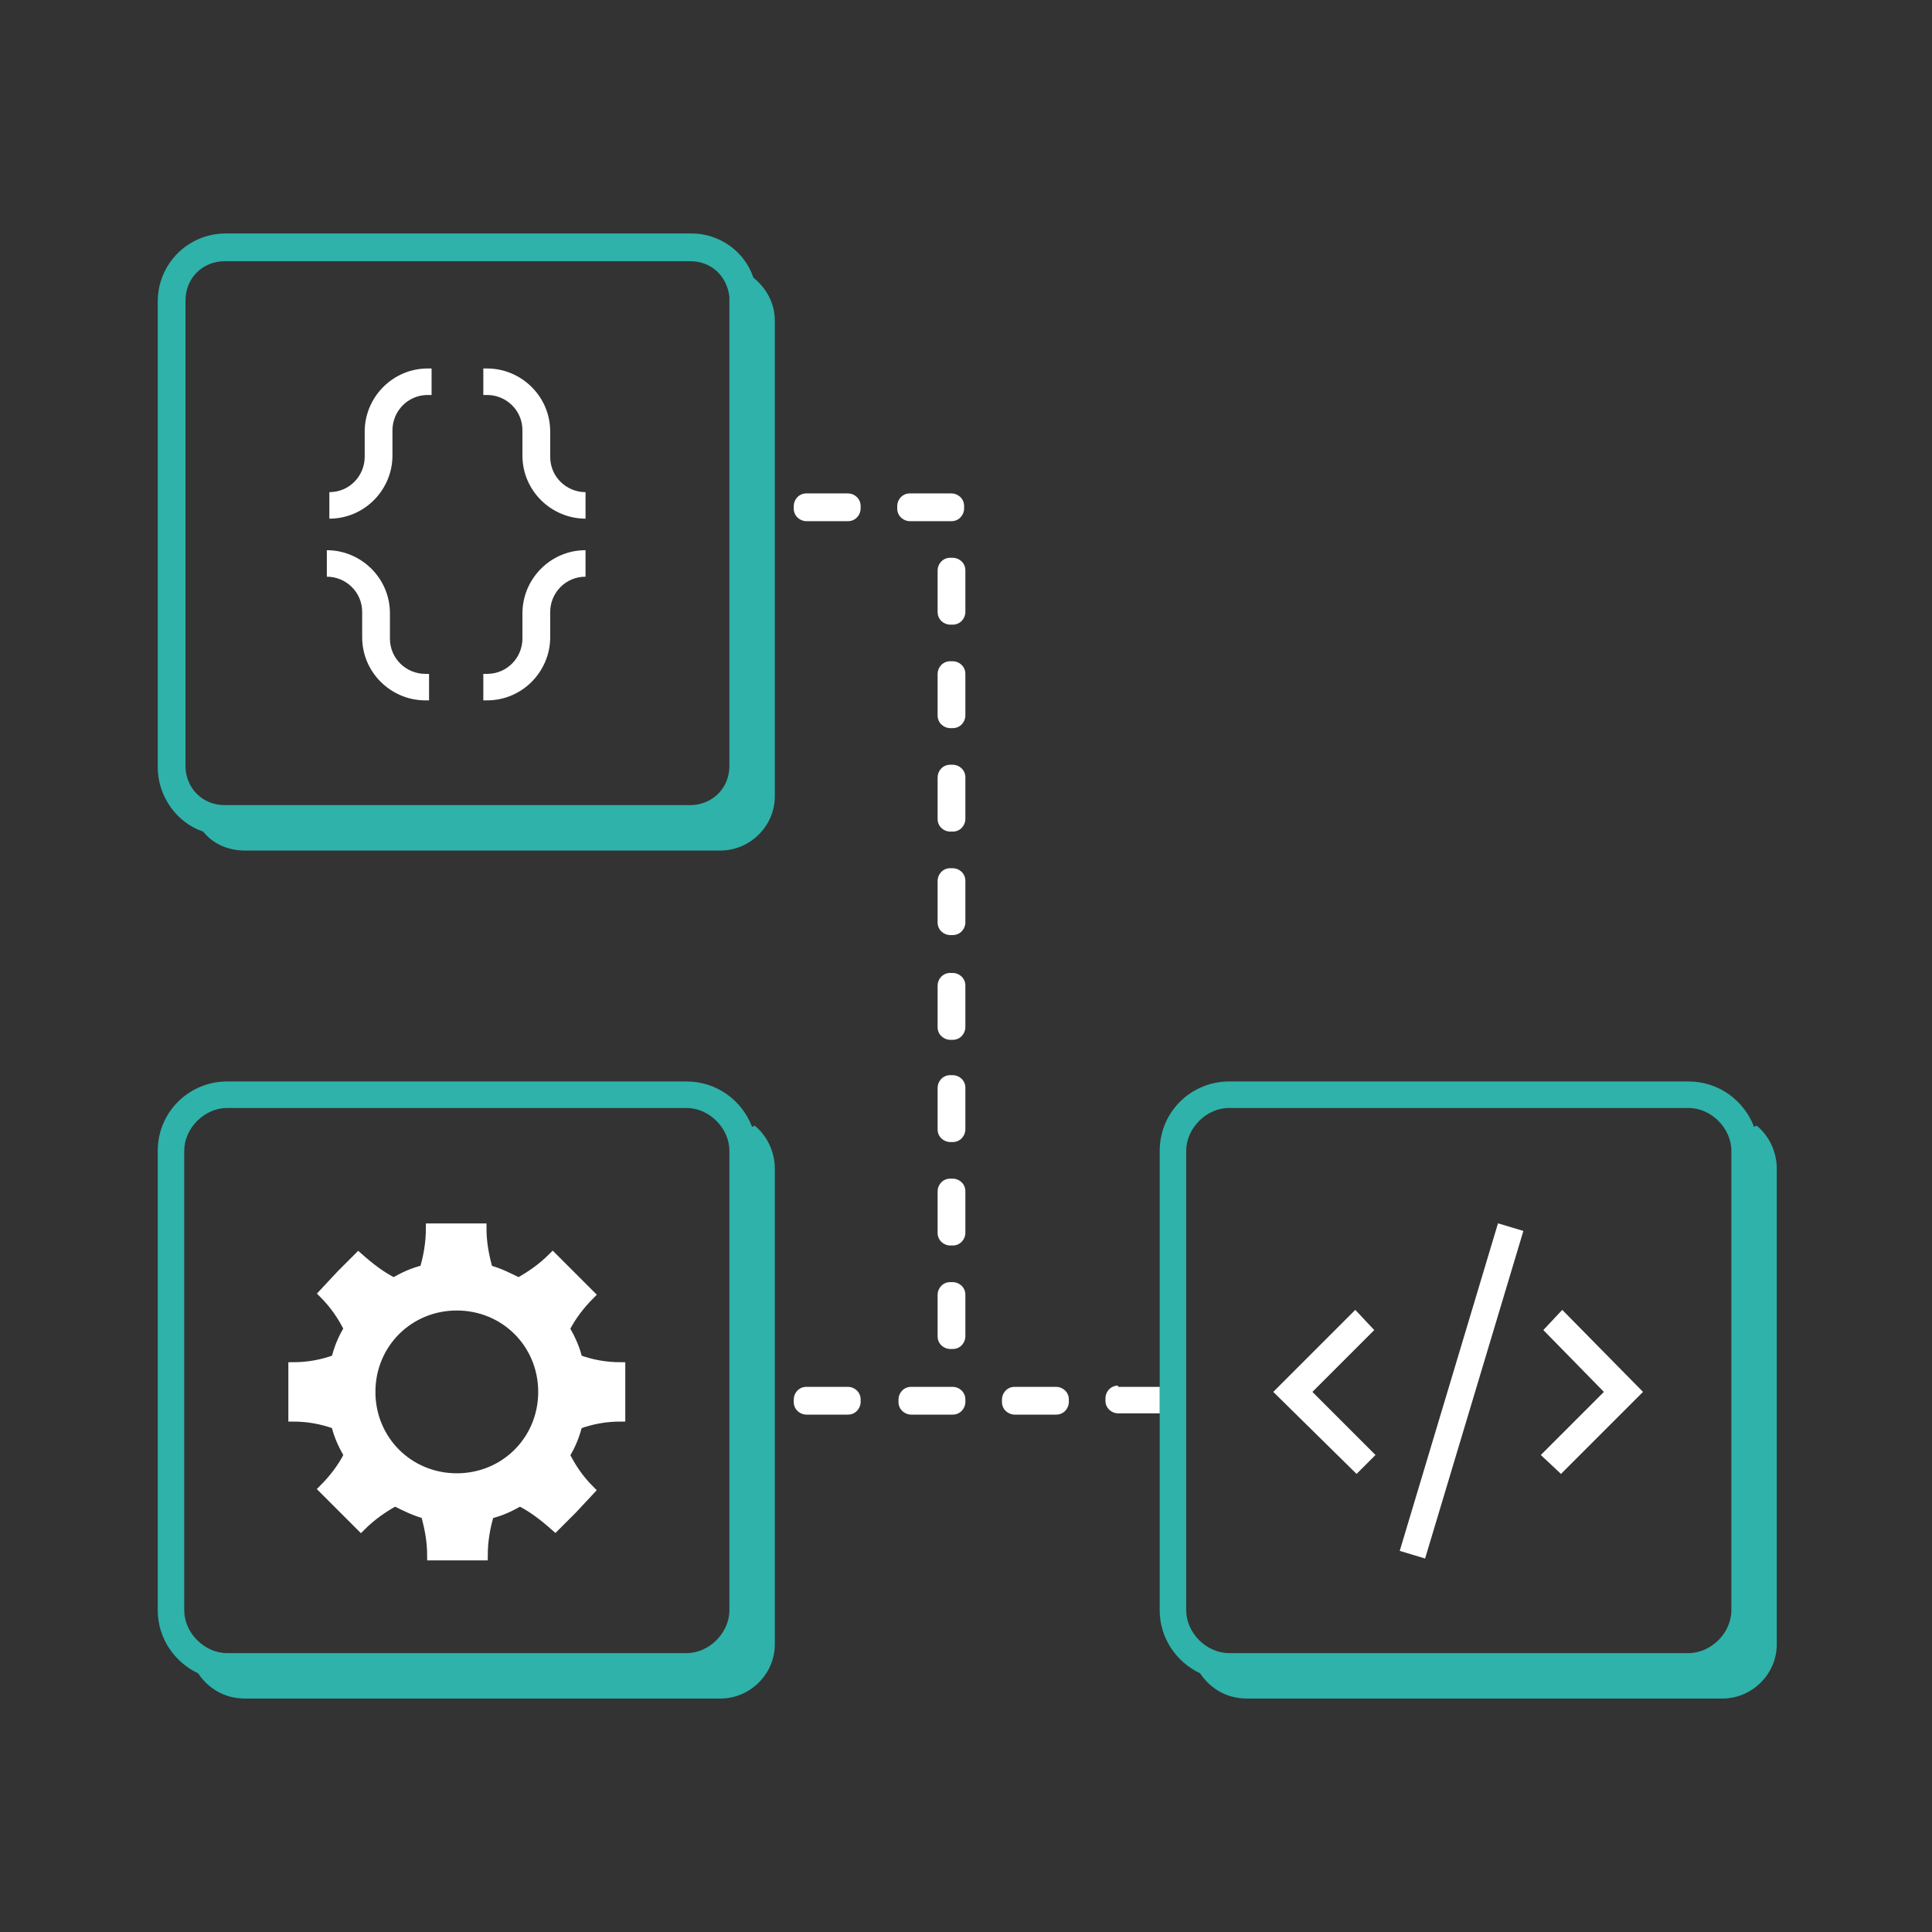 <?xml version="1.0" encoding="UTF-8"?>
<svg id="Layer_1" xmlns="http://www.w3.org/2000/svg" version="1.1" viewBox="0 0 153.1 153.1">
  <rect x="0" y="0" width="153.1" height="153.1" fill="#333333" stroke="none"/>
  <!-- Generator: Adobe Illustrator 29.5.0, SVG Export Plug-In . SVG Version: 2.1.0 Build 137)  -->
  <defs>
    <style>
      .st0 {
        fill: none;
        stroke: #fff;
        stroke-miterlimit: 10;
        stroke-width: .7px;
      }

      .st1 {
        fill: #fff;
      }

      .st2 {
        fill: #2eb2aa;
      }
    </style>
  </defs>
  <path class="st1" d="M26.1,41.1v-2.1c1.6,0,2.8-1.3,2.8-2.8v-2c0-2.7,2.2-5,5-5h.3v2.1h-.3c-1.6,0-2.8,1.3-2.8,2.8v2c0,2.7-2.2,5-5,5"/>
  <path class="st1" d="M34,55.5h-.3c-2.7,0-5-2.2-5-5v-2c0-1.6-1.3-2.8-2.8-2.8v-2.1c2.7,0,5,2.2,5,5v2c0,1.6,1.3,2.8,2.8,2.8h.3v2.1Z"/>
  <path class="st1" d="M46.4,41.1c-2.7,0-5-2.2-5-5v-2c0-1.6-1.3-2.8-2.8-2.8h-.3v-2.1h.3c2.7,0,5,2.2,5,5v2c0,1.6,1.3,2.8,2.8,2.8v2.1Z"/>
  <path class="st1" d="M38.6,55.5h-.3v-2.1h.3c1.6,0,2.8-1.3,2.8-2.8v-2c0-2.7,2.2-5,5-5v2.1c-1.6,0-2.8,1.3-2.8,2.8v2c0,2.7-2.2,5-5,5"/>
  <rect class="st1" x="102.4" y="109.2" width="27.1" height="2.1" transform="translate(-23.1 189.6) rotate(-73.3)"/>
  <polygon class="st1" points="107.5 116.8 100.9 110.3 107.4 103.8 108.9 105.4 104 110.3 109 115.3 107.5 116.8"/>
  <polygon class="st1" points="123.7 116.8 122.1 115.3 127.1 110.3 122.3 105.4 123.8 103.8 130.2 110.3 123.7 116.8"/>
  <path class="st1" d="M36.2,117.1c-3.8,0-6.8-3-6.8-6.8s3-6.8,6.8-6.8,6.8,3,6.8,6.8-3,6.8-6.8,6.8M45.8,107.7c-.2-.9-.6-1.7-1-2.4.5-1,1.2-1.9,2-2.7l-1.5-1.5-1.5-1.5c-.9.9-1.8,1.5-2.7,2-.8-.4-1.6-.8-2.4-1-.3-1.1-.5-2.1-.5-3.3h-4.1c0,1.2-.2,2.3-.5,3.3-.9.2-1.7.6-2.4,1-1-.5-1.9-1.2-2.8-2l-1.4,1.4-1.4,1.5c.9.9,1.5,1.8,2,2.8-.5.8-.8,1.6-1,2.4-1.1.4-2.2.6-3.4.6v4c1.2,0,2.3.2,3.4.6.2.9.6,1.7,1,2.4-.5,1-1.2,1.9-2,2.7l1.5,1.5,1.5,1.5c.9-.9,1.8-1.5,2.7-2,.8.4,1.6.8,2.4,1,.3,1.1.5,2.1.5,3.3h4.1c0-1.2.2-2.3.5-3.3.9-.2,1.7-.6,2.4-1,1,.5,1.9,1.2,2.8,2l1.4-1.4,1.4-1.5c-.9-.9-1.5-1.8-2-2.8.5-.8.8-1.6,1-2.4,1.1-.4,2.2-.6,3.4-.6v-4c-1.2,0-2.3-.2-3.4-.6"/>
  <path class="st0" d="M36.2,117.1c-3.8,0-6.8-3-6.8-6.8s3-6.8,6.8-6.8,6.8,3,6.8,6.8-3,6.8-6.8,6.8ZM45.8,107.7c-.2-.9-.6-1.7-1-2.4.5-1,1.2-1.9,2-2.7l-1.5-1.5-1.5-1.5c-.9.9-1.8,1.5-2.7,2-.8-.4-1.6-.8-2.4-1-.3-1.1-.5-2.1-.5-3.3h-4.1c0,1.2-.2,2.3-.5,3.3-.9.2-1.7.6-2.4,1-1-.5-1.9-1.2-2.8-2l-1.4,1.4-1.4,1.5c.9.9,1.5,1.8,2,2.8-.5.8-.8,1.6-1,2.4-1.1.4-2.2.6-3.4.6v4c1.2,0,2.3.2,3.4.6.2.9.6,1.7,1,2.4-.5,1-1.2,1.9-2,2.7l1.5,1.5,1.5,1.5c.9-.9,1.8-1.5,2.7-2,.8.4,1.6.8,2.4,1,.3,1.1.5,2.1.5,3.3h4.1c0-1.2.2-2.3.5-3.3.9-.2,1.7-.6,2.4-1,1,.5,1.9,1.2,2.8,2l1.4-1.4,1.4-1.5c-.9-.9-1.5-1.8-2-2.8.5-.8.8-1.6,1-2.4,1.1-.4,2.2-.6,3.4-.6v-4c-1.2,0-2.3-.2-3.4-.6Z"/>
  <path class="st2" d="M59.6,89.3c-.8-2.1-2.8-3.6-5.2-3.6H18c-3,0-5.5,2.4-5.5,5.5v36.4c0,2.2,1.3,4.1,3.2,5,.8,1.2,2.1,2,3.7,2h37.7c2.3,0,4.3-1.9,4.3-4.3v-37.7c0-1.3-.6-2.6-1.6-3.4ZM14.6,91.2c0-1.8,1.6-3.4,3.4-3.4h36.4c1.8,0,3.4,1.6,3.4,3.4v36.4c0,1.8-1.6,3.4-3.4,3.4H18c-1.8,0-3.4-1.6-3.4-3.4v-36.4Z"/>
  <path class="st2" d="M139,89.3c-.8-2.1-2.8-3.6-5.2-3.6h-36.4c-3,0-5.5,2.4-5.5,5.5v36.4c0,2.2,1.3,4.1,3.2,5,.8,1.2,2.1,2,3.7,2h37.7c2.3,0,4.3-1.9,4.3-4.3v-37.7c0-1.3-.6-2.6-1.6-3.4ZM94,91.2c0-1.8,1.6-3.4,3.4-3.4h36.4c1.8,0,3.4,1.6,3.4,3.4v36.4c0,1.8-1.6,3.4-3.4,3.4h-36.4c-1.8,0-3.4-1.6-3.4-3.4v-36.4Z"/>
  <path class="st2" d="M59.7,22c-.7-2.1-2.7-3.5-4.9-3.5H17.9c-3,0-5.4,2.4-5.4,5.4v36.9c0,2.3,1.5,4.4,3.6,5.1.8,1,2,1.5,3.3,1.5h37.7c2.3,0,4.3-1.9,4.3-4.3V25.4c0-1.4-.7-2.6-1.7-3.4ZM14.7,23.8c0-1.8,1.4-3.1,3.1-3.1h36.9c1.7,0,2.9,1.2,3.1,2.8v37.2c0,1.8-1.4,3.1-3.1,3.1H17.8c-1.8,0-3.1-1.4-3.1-3.1V23.8Z"/>
  <path class="st1" d="M75.3,44.2h.2c.5,0,1,.4,1,1v3.3c0,.5-.4,1-1,1h-.2c-.5,0-1-.4-1-1v-3.3c0-.5.4-1,1-1"/>
  <path class="st1" d="M75.3,52.4h.2c.5,0,1,.4,1,1v3.3c0,.5-.4,1-1,1h-.2c-.5,0-1-.4-1-1v-3.3c0-.5.4-1,1-1"/>
  <path class="st1" d="M75.3,60.6h.2c.5,0,1,.4,1,1v3.3c0,.5-.4,1-1,1h-.2c-.5,0-1-.4-1-1v-3.3c0-.5.4-1,1-1"/>
  <path class="st1" d="M72.1,39.1h3.3c.5,0,1,.4,1,1v.2c0,.5-.4,1-1,1h-3.3c-.5,0-1-.4-1-1v-.2c0-.5.4-1,1-1"/>
  <path class="st1" d="M63.9,39.1h3.3c.5,0,1,.4,1,1v.2c0,.5-.4,1-1,1h-3.3c-.5,0-1-.4-1-1v-.2c0-.5.4-1,1-1"/>
  <path class="st1" d="M75.3,68.8h.2c.5,0,1,.4,1,1v3.3c0,.5-.4,1-1,1h-.2c-.5,0-1-.4-1-1v-3.3c0-.5.4-1,1-1"/>
  <path class="st1" d="M75.3,77.1h.2c.5,0,1,.4,1,1v3.3c0,.5-.4,1-1,1h-.2c-.5,0-1-.4-1-1v-3.3c0-.5.4-1,1-1"/>
  <path class="st1" d="M75.3,85.2h.2c.5,0,1,.4,1,1v3.3c0,.5-.4,1-1,1h-.2c-.5,0-1-.4-1-1v-3.3c0-.5.4-1,1-1"/>
  <path class="st1" d="M75.3,93.4h.2c.5,0,1,.4,1,1v3.3c0,.5-.4,1-1,1h-.2c-.5,0-1-.4-1-1v-3.3c0-.5.4-1,1-1"/>
  <path class="st1" d="M75.3,101.6h.2c.5,0,1,.4,1,1v3.3c0,.5-.4,1-1,1h-.2c-.5,0-1-.4-1-1v-3.3c0-.5.4-1,1-1"/>
  <path class="st1" d="M88.6,109.9h3.3v2.1h-3.3c-.5,0-1-.4-1-1v-.2c0-.5.4-1,1-1"/>
  <path class="st1" d="M80.4,109.9h3.3c.5,0,1,.4,1,1v.2c0,.5-.4,1-1,1h-3.3c-.5,0-1-.4-1-1v-.2c0-.5.4-1,1-1"/>
  <path class="st1" d="M72.2,109.9h3.3c.5,0,1,.4,1,1v.2c0,.5-.4,1-1,1h-3.3c-.5,0-1-.4-1-1v-.2c0-.5.4-1,1-1"/>
  <path class="st1" d="M63.9,109.9h3.3c.5,0,1,.4,1,1v.2c0,.5-.4,1-1,1h-3.3c-.5,0-1-.4-1-1v-.2c0-.5.4-1,1-1"/>
</svg>